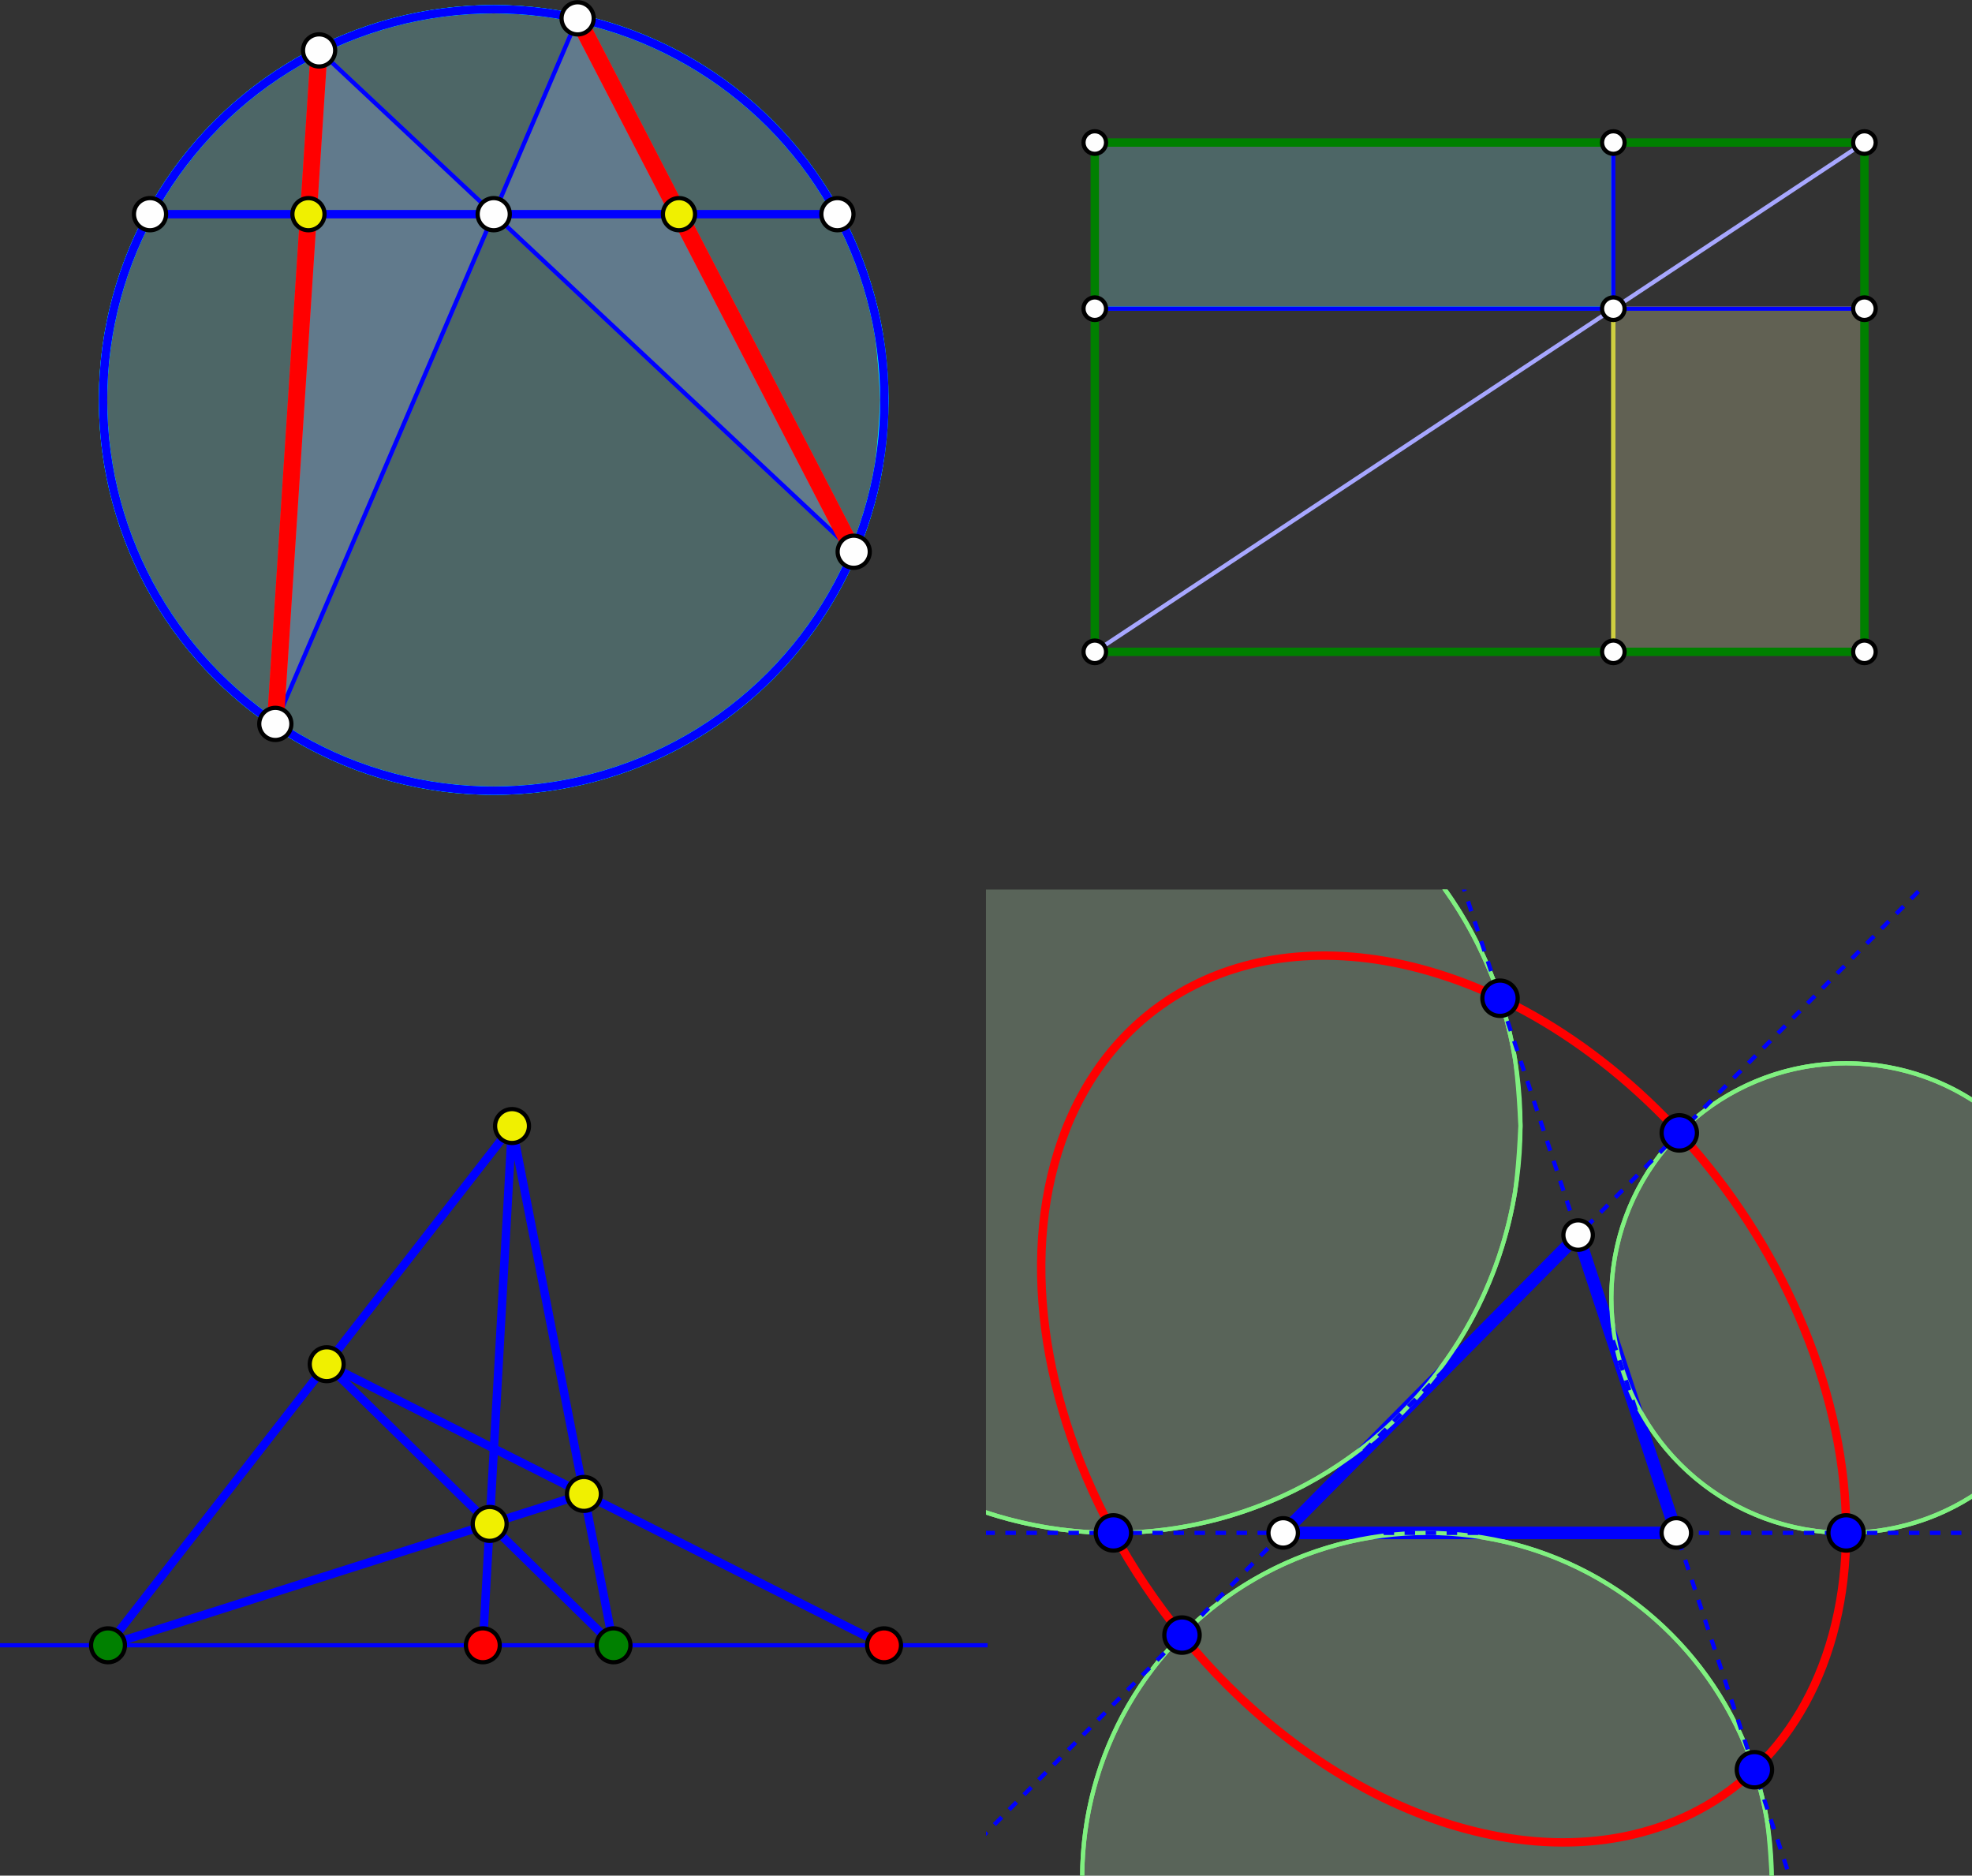 <?xml version="1.0" encoding="UTF-8" standalone="no"?>
<!-- Created with Inkscape (http://www.inkscape.org/) -->

<svg
   xmlns:dc="http://purl.org/dc/elements/1.1/"
   xmlns:cc="http://creativecommons.org/ns#"
   xmlns:rdf="http://www.w3.org/1999/02/22-rdf-syntax-ns#"
   xmlns:svg="http://www.w3.org/2000/svg"
   xmlns="http://www.w3.org/2000/svg"
   xmlns:sodipodi="http://sodipodi.sourceforge.net/DTD/sodipodi-0.dtd"
   xmlns:inkscape="http://www.inkscape.org/namespaces/inkscape"
   width="99.483mm"
   height="94.611mm"
   viewBox="0 0 99.483 94.611"
   version="1.1"
   id="svg8"
   inkscape:version="0.92.4 (5da689c313, 2019-01-14)"
   sodipodi:docname="first1.svg">
  <rect x="0" y="0" width="99.483" height="94.611" fill="#333333" stroke="none"/>
  <defs
     id="defs2">
    <clipPath
       id="clip">
      <rect
         id="rect3900"
         height="188"
         width="188"
         y="0"
         x="0" />
    </clipPath>
    <marker
       orient="auto"
       markerHeight="4"
       markerWidth="6"
       markerUnits="strokeWidth"
       refY="2"
       refX="6"
       id="triangleE">
      <path
         id="path3903"
         d="M 0,0 6,2 0,4 Z"
         inkscape:connector-curvature="0" />
    </marker>
    <marker
       orient="auto"
       markerHeight="4"
       markerWidth="6"
       markerUnits="strokeWidth"
       refY="2"
       refX="0"
       id="triangleB">
      <path
         id="path3906"
         d="M 0,2 6,0 v 4 z"
         inkscape:connector-curvature="0" />
    </marker>
    <marker
       orient="auto"
       markerHeight="6"
       markerWidth="10"
       markerUnits="strokeWidth"
       refY="3"
       refX="10"
       id="triangleE2">
      <path
         id="path3909"
         d="M 0,0 10,3 0,6 Z"
         inkscape:connector-curvature="0" />
    </marker>
    <marker
       orient="auto"
       markerHeight="6"
       markerWidth="10"
       markerUnits="strokeWidth"
       refY="3"
       refX="0"
       id="triangleB2">
      <path
         id="path3912"
         d="M 0,3 10,0 v 6 z"
         inkscape:connector-curvature="0" />
    </marker>
    <clipPath
       id="clip-9">
      <rect
         id="rect4055"
         height="188"
         width="188"
         y="0"
         x="0" />
    </clipPath>
    <marker
       orient="auto"
       markerHeight="4"
       markerWidth="6"
       markerUnits="strokeWidth"
       refY="2"
       refX="6"
       id="triangleE-3">
      <path
         id="path4058"
         d="M 0,0 6,2 0,4 Z"
         inkscape:connector-curvature="0" />
    </marker>
    <marker
       orient="auto"
       markerHeight="4"
       markerWidth="6"
       markerUnits="strokeWidth"
       refY="2"
       refX="0"
       id="triangleB-2">
      <path
         id="path4061"
         d="M 0,2 6,0 v 4 z"
         inkscape:connector-curvature="0" />
    </marker>
    <marker
       orient="auto"
       markerHeight="6"
       markerWidth="10"
       markerUnits="strokeWidth"
       refY="3"
       refX="10"
       id="triangleE2-6">
      <path
         id="path4064"
         d="M 0,0 10,3 0,6 Z"
         inkscape:connector-curvature="0" />
    </marker>
    <marker
       orient="auto"
       markerHeight="6"
       markerWidth="10"
       markerUnits="strokeWidth"
       refY="3"
       refX="0"
       id="triangleB2-8">
      <path
         id="path4067"
         d="M 0,3 10,0 v 6 z"
         inkscape:connector-curvature="0" />
    </marker>
    <clipPath
       id="clip-6">
      <rect
         id="rect4194"
         height="188"
         width="188"
         y="0"
         x="0" />
    </clipPath>
    <marker
       orient="auto"
       markerHeight="4"
       markerWidth="6"
       markerUnits="strokeWidth"
       refY="2"
       refX="6"
       id="triangleE-8">
      <path
         id="path4197"
         d="M 0,0 6,2 0,4 Z"
         inkscape:connector-curvature="0" />
    </marker>
    <marker
       orient="auto"
       markerHeight="4"
       markerWidth="6"
       markerUnits="strokeWidth"
       refY="2"
       refX="0"
       id="triangleB-6">
      <path
         id="path4200"
         d="M 0,2 6,0 v 4 z"
         inkscape:connector-curvature="0" />
    </marker>
    <marker
       orient="auto"
       markerHeight="6"
       markerWidth="10"
       markerUnits="strokeWidth"
       refY="3"
       refX="10"
       id="triangleE2-1">
      <path
         id="path4203"
         d="M 0,0 10,3 0,6 Z"
         inkscape:connector-curvature="0" />
    </marker>
    <marker
       orient="auto"
       markerHeight="6"
       markerWidth="10"
       markerUnits="strokeWidth"
       refY="3"
       refX="0"
       id="triangleB2-9">
      <path
         id="path4206"
         d="M 0,3 10,0 v 6 z"
         inkscape:connector-curvature="0" />
    </marker>
    <clipPath
       id="clip-5">
      <rect
         id="rect4337"
         height="188"
         width="188"
         y="0"
         x="0" />
    </clipPath>
    <marker
       orient="auto"
       markerHeight="4"
       markerWidth="6"
       markerUnits="strokeWidth"
       refY="2"
       refX="6"
       id="triangleE-1">
      <path
         id="path4340"
         d="M 0,0 6,2 0,4 Z"
         inkscape:connector-curvature="0" />
    </marker>
    <marker
       orient="auto"
       markerHeight="4"
       markerWidth="6"
       markerUnits="strokeWidth"
       refY="2"
       refX="0"
       id="triangleB-8">
      <path
         id="path4343"
         d="M 0,2 6,0 v 4 z"
         inkscape:connector-curvature="0" />
    </marker>
    <marker
       orient="auto"
       markerHeight="6"
       markerWidth="10"
       markerUnits="strokeWidth"
       refY="3"
       refX="10"
       id="triangleE2-5">
      <path
         id="path4346"
         d="M 0,0 10,3 0,6 Z"
         inkscape:connector-curvature="0" />
    </marker>
    <marker
       orient="auto"
       markerHeight="6"
       markerWidth="10"
       markerUnits="strokeWidth"
       refY="3"
       refX="0"
       id="triangleB2-7">
      <path
         id="path4349"
         d="M 0,3 10,0 v 6 z"
         inkscape:connector-curvature="0" />
    </marker>
    <clipPath
       id="clip-0">
      <rect
         id="rect4497"
         height="188"
         width="188"
         y="0"
         x="0" />
    </clipPath>
    <marker
       orient="auto"
       markerHeight="4"
       markerWidth="6"
       markerUnits="strokeWidth"
       refY="2"
       refX="6"
       id="triangleE-88">
      <path
         id="path4500"
         d="M 0,0 6,2 0,4 Z"
         inkscape:connector-curvature="0" />
    </marker>
    <marker
       orient="auto"
       markerHeight="4"
       markerWidth="6"
       markerUnits="strokeWidth"
       refY="2"
       refX="0"
       id="triangleB-3">
      <path
         id="path4503"
         d="M 0,2 6,0 v 4 z"
         inkscape:connector-curvature="0" />
    </marker>
    <marker
       orient="auto"
       markerHeight="6"
       markerWidth="10"
       markerUnits="strokeWidth"
       refY="3"
       refX="10"
       id="triangleE2-54">
      <path
         id="path4506"
         d="M 0,0 10,3 0,6 Z"
         inkscape:connector-curvature="0" />
    </marker>
    <marker
       orient="auto"
       markerHeight="6"
       markerWidth="10"
       markerUnits="strokeWidth"
       refY="3"
       refX="0"
       id="triangleB2-76">
      <path
         id="path4509"
         d="M 0,3 10,0 v 6 z"
         inkscape:connector-curvature="0" />
    </marker>
    <clipPath
       id="clip-4">
      <rect
         id="rect4652"
         height="188"
         width="188"
         y="0"
         x="0" />
    </clipPath>
    <marker
       orient="auto"
       markerHeight="4"
       markerWidth="6"
       markerUnits="strokeWidth"
       refY="2"
       refX="6"
       id="triangleE-9">
      <path
         id="path4655"
         d="M 0,0 6,2 0,4 Z"
         inkscape:connector-curvature="0" />
    </marker>
    <marker
       orient="auto"
       markerHeight="4"
       markerWidth="6"
       markerUnits="strokeWidth"
       refY="2"
       refX="0"
       id="triangleB-1">
      <path
         id="path4658"
         d="M 0,2 6,0 v 4 z"
         inkscape:connector-curvature="0" />
    </marker>
    <marker
       orient="auto"
       markerHeight="6"
       markerWidth="10"
       markerUnits="strokeWidth"
       refY="3"
       refX="10"
       id="triangleE2-60">
      <path
         id="path4661"
         d="M 0,0 10,3 0,6 Z"
         inkscape:connector-curvature="0" />
    </marker>
    <marker
       orient="auto"
       markerHeight="6"
       markerWidth="10"
       markerUnits="strokeWidth"
       refY="3"
       refX="0"
       id="triangleB2-769">
      <path
         id="path4664"
         d="M 0,3 10,0 v 6 z"
         inkscape:connector-curvature="0" />
    </marker>
    <clipPath
       id="clip-43">
      <rect
         id="rect4791"
         height="188"
         width="188"
         y="0"
         x="0" />
    </clipPath>
    <marker
       orient="auto"
       markerHeight="4"
       markerWidth="6"
       markerUnits="strokeWidth"
       refY="2"
       refX="6"
       id="triangleE-5">
      <path
         id="path4794"
         d="M 0,0 6,2 0,4 Z"
         inkscape:connector-curvature="0" />
    </marker>
    <marker
       orient="auto"
       markerHeight="4"
       markerWidth="6"
       markerUnits="strokeWidth"
       refY="2"
       refX="0"
       id="triangleB-5">
      <path
         id="path4797"
         d="M 0,2 6,0 v 4 z"
         inkscape:connector-curvature="0" />
    </marker>
    <marker
       orient="auto"
       markerHeight="6"
       markerWidth="10"
       markerUnits="strokeWidth"
       refY="3"
       refX="10"
       id="triangleE2-4">
      <path
         id="path4800"
         d="M 0,0 10,3 0,6 Z"
         inkscape:connector-curvature="0" />
    </marker>
    <marker
       orient="auto"
       markerHeight="6"
       markerWidth="10"
       markerUnits="strokeWidth"
       refY="3"
       refX="0"
       id="triangleB2-3">
      <path
         id="path4803"
         d="M 0,3 10,0 v 6 z"
         inkscape:connector-curvature="0" />
    </marker>
    <clipPath
       id="clip-49">
      <rect
         id="rect4934"
         height="188"
         width="188"
         y="0"
         x="0" />
    </clipPath>
    <marker
       orient="auto"
       markerHeight="4"
       markerWidth="6"
       markerUnits="strokeWidth"
       refY="2"
       refX="6"
       id="triangleE-2">
      <path
         id="path4937"
         d="M 0,0 6,2 0,4 Z"
         inkscape:connector-curvature="0" />
    </marker>
    <marker
       orient="auto"
       markerHeight="4"
       markerWidth="6"
       markerUnits="strokeWidth"
       refY="2"
       refX="0"
       id="triangleB-7">
      <path
         id="path4940"
         d="M 0,2 6,0 v 4 z"
         inkscape:connector-curvature="0" />
    </marker>
    <marker
       orient="auto"
       markerHeight="6"
       markerWidth="10"
       markerUnits="strokeWidth"
       refY="3"
       refX="10"
       id="triangleE2-9">
      <path
         id="path4943"
         d="M 0,0 10,3 0,6 Z"
         inkscape:connector-curvature="0" />
    </marker>
    <marker
       orient="auto"
       markerHeight="6"
       markerWidth="10"
       markerUnits="strokeWidth"
       refY="3"
       refX="0"
       id="triangleB2-5">
      <path
         id="path4946"
         d="M 0,3 10,0 v 6 z"
         inkscape:connector-curvature="0" />
    </marker>
    <clipPath
       id="clip-7">
      <rect
         id="rect5094"
         height="188"
         width="188"
         y="0"
         x="0" />
    </clipPath>
    <marker
       orient="auto"
       markerHeight="4"
       markerWidth="6"
       markerUnits="strokeWidth"
       refY="2"
       refX="6"
       id="triangleE-0">
      <path
         id="path5097"
         d="M 0,0 6,2 0,4 Z"
         inkscape:connector-curvature="0" />
    </marker>
    <marker
       orient="auto"
       markerHeight="4"
       markerWidth="6"
       markerUnits="strokeWidth"
       refY="2"
       refX="0"
       id="triangleB-29">
      <path
         id="path5100"
         d="M 0,2 6,0 v 4 z"
         inkscape:connector-curvature="0" />
    </marker>
    <marker
       orient="auto"
       markerHeight="6"
       markerWidth="10"
       markerUnits="strokeWidth"
       refY="3"
       refX="10"
       id="triangleE2-45">
      <path
         id="path5103"
         d="M 0,0 10,3 0,6 Z"
         inkscape:connector-curvature="0" />
    </marker>
    <marker
       orient="auto"
       markerHeight="6"
       markerWidth="10"
       markerUnits="strokeWidth"
       refY="3"
       refX="0"
       id="triangleB2-0">
      <path
         id="path5106"
         d="M 0,3 10,0 v 6 z"
         inkscape:connector-curvature="0" />
    </marker>
    <clipPath
       id="clip-1">
      <rect
         id="rect5249"
         height="188"
         width="188"
         y="0"
         x="0" />
    </clipPath>
    <marker
       orient="auto"
       markerHeight="4"
       markerWidth="6"
       markerUnits="strokeWidth"
       refY="2"
       refX="6"
       id="triangleE-59">
      <path
         id="path5252"
         d="M 0,0 6,2 0,4 Z"
         inkscape:connector-curvature="0" />
    </marker>
    <marker
       orient="auto"
       markerHeight="4"
       markerWidth="6"
       markerUnits="strokeWidth"
       refY="2"
       refX="0"
       id="triangleB-64">
      <path
         id="path5255"
         d="M 0,2 6,0 v 4 z"
         inkscape:connector-curvature="0" />
    </marker>
    <marker
       orient="auto"
       markerHeight="6"
       markerWidth="10"
       markerUnits="strokeWidth"
       refY="3"
       refX="10"
       id="triangleE2-63">
      <path
         id="path5258"
         d="M 0,0 10,3 0,6 Z"
         inkscape:connector-curvature="0" />
    </marker>
    <marker
       orient="auto"
       markerHeight="6"
       markerWidth="10"
       markerUnits="strokeWidth"
       refY="3"
       refX="0"
       id="triangleB2-6">
      <path
         id="path5261"
         d="M 0,3 10,0 v 6 z"
         inkscape:connector-curvature="0" />
    </marker>
    <clipPath
       id="clip-00">
      <rect
         id="rect5388"
         height="188"
         width="188"
         y="0"
         x="0" />
    </clipPath>
    <marker
       orient="auto"
       markerHeight="4"
       markerWidth="6"
       markerUnits="strokeWidth"
       refY="2"
       refX="6"
       id="triangleE-25">
      <path
         id="path5391"
         d="M 0,0 6,2 0,4 Z"
         inkscape:connector-curvature="0" />
    </marker>
    <marker
       orient="auto"
       markerHeight="4"
       markerWidth="6"
       markerUnits="strokeWidth"
       refY="2"
       refX="0"
       id="triangleB-4">
      <path
         id="path5394"
         d="M 0,2 6,0 v 4 z"
         inkscape:connector-curvature="0" />
    </marker>
    <marker
       orient="auto"
       markerHeight="6"
       markerWidth="10"
       markerUnits="strokeWidth"
       refY="3"
       refX="10"
       id="triangleE2-3">
      <path
         id="path5397"
         d="M 0,0 10,3 0,6 Z"
         inkscape:connector-curvature="0" />
    </marker>
    <marker
       orient="auto"
       markerHeight="6"
       markerWidth="10"
       markerUnits="strokeWidth"
       refY="3"
       refX="0"
       id="triangleB2-89">
      <path
         id="path5400"
         d="M 0,3 10,0 v 6 z"
         inkscape:connector-curvature="0" />
    </marker>
    <clipPath
       id="clip-60">
      <rect
         id="rect5531"
         height="188"
         width="188"
         y="0"
         x="0" />
    </clipPath>
    <marker
       orient="auto"
       markerHeight="4"
       markerWidth="6"
       markerUnits="strokeWidth"
       refY="2"
       refX="6"
       id="triangleE-4">
      <path
         id="path5534"
         d="M 0,0 6,2 0,4 Z"
         inkscape:connector-curvature="0" />
    </marker>
    <marker
       orient="auto"
       markerHeight="4"
       markerWidth="6"
       markerUnits="strokeWidth"
       refY="2"
       refX="0"
       id="triangleB-10">
      <path
         id="path5537"
         d="M 0,2 6,0 v 4 z"
         inkscape:connector-curvature="0" />
    </marker>
    <marker
       orient="auto"
       markerHeight="6"
       markerWidth="10"
       markerUnits="strokeWidth"
       refY="3"
       refX="10"
       id="triangleE2-2">
      <path
         id="path5540"
         d="M 0,0 10,3 0,6 Z"
         inkscape:connector-curvature="0" />
    </marker>
    <marker
       orient="auto"
       markerHeight="6"
       markerWidth="10"
       markerUnits="strokeWidth"
       refY="3"
       refX="0"
       id="triangleB2-32">
      <path
         id="path5543"
         d="M 0,3 10,0 v 6 z"
         inkscape:connector-curvature="0" />
    </marker>
  </defs>
  <sodipodi:namedview
     id="base"
     pagecolor="#ffffff"
     bordercolor="#666666"
     borderopacity="1.0"
     inkscape:pageopacity="0.0"
     inkscape:pageshadow="2"
     inkscape:zoom="0.98994949"
     inkscape:cx="703.45867"
     inkscape:cy="165.13966"
     inkscape:document-units="mm"
     inkscape:current-layer="layer1"
     showgrid="false"
     inkscape:window-width="1920"
     inkscape:window-height="1011"
     inkscape:window-x="-9"
     inkscape:window-y="-9"
     inkscape:window-maximized="1"
     fit-margin-top="0"
     fit-margin-left="0"
     fit-margin-right="0"
     fit-margin-bottom="0" />
  <g
     inkscape:label="Layer 1"
     inkscape:groupmode="layer"
     id="layer1"
     transform="translate(-19.126,-32.224)">
    <g
       id="g5190"
       transform="matrix(0.265,0,0,0.265,19.126,27.352)"
       inkscape:export-xdpi="96"
       inkscape:export-ydpi="96">
      <path
         id="path5111"
         d="M 60.746,27.982 52.411,156.177 Z"
         clip-path="url(#clip-7)"
         inkscape:connector-curvature="0"
         style="fill:#ff9f9f;fill-opacity:0.25;stroke:#ff0000;stroke-width:3.2" />
      <path
         id="path5113"
         d="m 109.963,21.875 52.556,101.532 z"
         clip-path="url(#clip-7)"
         inkscape:connector-curvature="0"
         style="fill:#ff9f9f;fill-opacity:0.25;stroke:#ff0000;stroke-width:3.2" />
      <path
         id="path5115"
         d="M 93.989,59.152 60.746,27.982 52.411,156.177 Z"
         clip-path="url(#clip-7)"
         inkscape:connector-curvature="0"
         style="fill:#9f9fff;fill-opacity:0.25;stroke:#0000ff;stroke-width:0.8" />
      <path
         id="path5117"
         d="M 93.989,59.152 162.519,123.407 109.963,21.875 Z"
         clip-path="url(#clip-7)"
         inkscape:connector-curvature="0"
         style="fill:#9f9fff;fill-opacity:0.25;stroke:#0000ff;stroke-width:0.8" />
      <path
         id="path5119"
         d="m 168.361,94.512 c 0,0 -0.382,-8.675 -1.13,-12.915 -0.748,-4.239 -1.883,-8.477 -3.355,-12.522 -1.472,-4.045 -3.326,-8.021 -5.479,-11.749 -2.152,-3.728 -4.669,-7.322 -7.436,-10.619 -2.767,-3.298 -5.869,-6.4 -9.167,-9.167 -3.298,-2.767 -6.891,-5.283 -10.619,-7.436 -3.728,-2.152 -7.704,-4.006 -11.749,-5.479 -4.045,-1.472 -8.283,-2.608 -12.522,-3.355 -4.239,-0.748 -8.61,-1.13 -12.915,-1.13 -4.305,0 -8.675,0.382 -12.915,1.13 -4.239,0.748 -8.477,1.883 -12.522,3.355 -4.045,1.472 -8.021,3.326 -11.749,5.479 -3.728,2.152 -7.322,4.669 -10.619,7.436 -3.298,2.767 -6.4,5.869 -9.167,9.167 -2.767,3.298 -5.283,6.891 -7.436,10.619 -2.152,3.728 -4.006,7.704 -5.479,11.749 -1.472,4.045 -2.608,8.283 -3.355,12.522 -0.748,4.239 -1.13,8.61 -1.13,12.915 0,4.305 0.382,8.675 1.13,12.915 0.748,4.239 1.883,8.477 3.355,12.522 1.472,4.045 3.326,8.021 5.479,11.749 2.152,3.728 4.669,7.322 7.436,10.619 2.767,3.298 5.869,6.4 9.167,9.167 3.298,2.767 6.891,5.283 10.619,7.436 3.728,2.152 7.704,4.006 11.749,5.479 4.045,1.472 8.283,2.608 12.522,3.355 4.239,0.748 8.61,1.13 12.915,1.13 4.305,0 8.675,-0.382 12.915,-1.13 4.239,-0.748 8.477,-1.883 12.522,-3.355 4.045,-1.472 8.021,-3.326 11.749,-5.479 3.728,-2.152 7.322,-4.669 10.619,-7.436 3.298,-2.767 6.4,-5.869 9.167,-9.167 2.767,-3.298 5.283,-6.891 7.436,-10.619 2.152,-3.728 4.006,-7.704 5.479,-11.749 1.472,-4.045 2.608,-8.283 3.355,-12.522 0.748,-4.239 1.13,-12.915 1.13,-12.915"
         clip-path="url(#clip-7)"
         inkscape:connector-curvature="0"
         style="fill:#9fffff;fill-opacity:0.25;stroke:#00ffff;stroke-width:1.6" />
      <line
         id="line5121"
         clip-path="url(#clip-7)"
         x1="28.56"
         y2="59.152"
         x2="159.418"
         y1="59.152"
         style="stroke:#0000ff;stroke-width:1.6" />
      <path
         id="path5123"
         d="M 93.989,59.152 60.746,27.982 52.411,156.177 93.989,59.152"
         clip-path="url(#clip-7)"
         inkscape:connector-curvature="0"
         style="fill:none;stroke:#0000ff;stroke-width:0.8" />
      <path
         id="path5125"
         d="M 93.989,59.152 162.519,123.407 109.963,21.875 93.989,59.152"
         clip-path="url(#clip-7)"
         inkscape:connector-curvature="0"
         style="fill:none;stroke:#0000ff;stroke-width:0.8" />
      <circle
         id="ellipse5127"
         clip-path="url(#clip-7)"
         cy="94.512"
         cx="93.989"
         r="74.373"
         style="fill:none;stroke:#00ffff;stroke-width:1.6" />
      <circle
         id="ellipse5129"
         clip-path="url(#clip-7)"
         cy="94.512"
         cx="93.989"
         r="74.373"
         style="fill:none;stroke:#0000ff;stroke-width:1.6" />
      <line
         id="line5131"
         clip-path="url(#clip-7)"
         x1="60.746"
         y2="156.177"
         x2="52.411"
         y1="27.982"
         style="stroke:#ff0000;stroke-width:3.2" />
      <line
         id="line5133"
         clip-path="url(#clip-7)"
         x1="109.963"
         y2="123.407"
         x2="162.519"
         y1="21.875"
         style="stroke:#ff0000;stroke-width:3.2" />
      <circle
         id="ellipse5135"
         clip-path="url(#clip-7)"
         cy="59.152"
         cx="159.418"
         r="3.06"
         style="fill:#fefefe;fill-opacity:1;stroke:#000000;stroke-width:0.8" />
      <circle
         id="ellipse5137"
         clip-path="url(#clip-7)"
         cy="59.152"
         cx="28.56"
         r="3.06"
         style="fill:#fefefe;fill-opacity:1;stroke:#000000;stroke-width:0.8" />
      <circle
         id="ellipse5139"
         clip-path="url(#clip-7)"
         cy="59.152"
         cx="93.989"
         r="3.06"
         style="fill:#fefefe;fill-opacity:1;stroke:#000000;stroke-width:0.8" />
      <circle
         id="ellipse5141"
         clip-path="url(#clip-7)"
         cy="156.177"
         cx="52.411"
         r="3.06"
         style="fill:#fefefe;fill-opacity:1;stroke:#000000;stroke-width:0.8" />
      <circle
         id="ellipse5143"
         clip-path="url(#clip-7)"
         cy="21.875"
         cx="109.963"
         r="3.06"
         style="fill:#fefefe;fill-opacity:1;stroke:#000000;stroke-width:0.8" />
      <circle
         id="ellipse5145"
         clip-path="url(#clip-7)"
         cy="123.407"
         cx="162.519"
         r="3.06"
         style="fill:#fefefe;fill-opacity:1;stroke:#000000;stroke-width:0.8" />
      <circle
         id="ellipse5147"
         clip-path="url(#clip-7)"
         cy="27.982"
         cx="60.746"
         r="3.06"
         style="fill:#fefefe;fill-opacity:1;stroke:#000000;stroke-width:0.8" />
      <circle
         id="ellipse5149"
         clip-path="url(#clip-7)"
         cy="59.152"
         cx="58.719"
         r="3.06"
         style="fill:#f0f000;fill-opacity:1;stroke:#000000;stroke-width:0.8" />
      <circle
         id="ellipse5151"
         clip-path="url(#clip-7)"
         cy="59.152"
         cx="129.258"
         r="3.06"
         style="fill:#f0f000;fill-opacity:1;stroke:#000000;stroke-width:0.8" />
    </g>
    <g
       id="g5333"
       transform="matrix(0.265,0,0,0.265,68.867,27.352)"
       inkscape:export-xdpi="96"
       inkscape:export-ydpi="96">
      <path
         id="path5266"
         d="m 119.427,142.458 h 47.798 V 77.142 h -47.798 z"
         clip-path="url(#clip-1)"
         inkscape:connector-curvature="0"
         style="fill:#ededb7;fill-opacity:0.25;stroke:#cfcf40;stroke-width:0.8" />
      <path
         id="path5268"
         d="M 119.427,45.517 V 77.142 H 20.71 V 45.517 Z"
         clip-path="url(#clip-1)"
         inkscape:connector-curvature="0"
         style="fill:#9fffff;fill-opacity:0.25;stroke:#00ffff;stroke-width:0.8" />
      <line
         id="line5270"
         clip-path="url(#clip-1)"
         x1="20.71"
         y2="45.517"
         x2="167.225"
         y1="142.458"
         style="stroke:#a7a7ff;stroke-width:0.8" />
      <path
         id="path5272"
         d="M 20.71,142.458 H 167.225 V 45.517 H 20.71 v 96.941"
         clip-path="url(#clip-1)"
         inkscape:connector-curvature="0"
         style="fill:none;stroke:#008000;stroke-width:1.6" />
      <line
         id="line5274"
         clip-path="url(#clip-1)"
         x1="119.427"
         y2="45.517"
         x2="119.427"
         y1="77.142"
         style="stroke:#0000ff;stroke-width:0.8" />
      <line
         id="line5276"
         clip-path="url(#clip-1)"
         x1="119.427"
         y2="77.142"
         x2="20.71"
         y1="77.142"
         style="stroke:#0000ff;stroke-width:0.8" />
      <line
         id="line5278"
         clip-path="url(#clip-1)"
         x1="119.427"
         y2="142.458"
         x2="119.427"
         y1="77.142"
         style="stroke:#cfcf40;stroke-width:0.8" />
      <line
         id="line5280"
         clip-path="url(#clip-1)"
         x1="119.427"
         y2="77.142"
         x2="167.225"
         y1="77.142"
         style="stroke:#0000ff;stroke-width:0.8" />
      <circle
         id="ellipse5282"
         clip-path="url(#clip-1)"
         cy="142.458"
         cx="20.71"
         r="2.15"
         style="fill:#fefefe;fill-opacity:1;stroke:#000000;stroke-width:0.8" />
      <circle
         id="ellipse5284"
         clip-path="url(#clip-1)"
         cy="142.458"
         cx="167.225"
         r="2.15"
         style="fill:#fefefe;fill-opacity:1;stroke:#000000;stroke-width:0.8" />
      <circle
         id="ellipse5286"
         clip-path="url(#clip-1)"
         cy="45.517"
         cx="167.225"
         r="2.15"
         style="fill:#fefefe;fill-opacity:1;stroke:#000000;stroke-width:0.8" />
      <circle
         id="ellipse5288"
         clip-path="url(#clip-1)"
         cy="45.517"
         cx="20.71"
         r="2.15"
         style="fill:#fefefe;fill-opacity:1;stroke:#000000;stroke-width:0.8" />
      <circle
         id="ellipse5290"
         clip-path="url(#clip-1)"
         cy="77.142"
         cx="119.427"
         r="2.15"
         style="fill:#fefefe;fill-opacity:1;stroke:#000000;stroke-width:0.8" />
      <circle
         id="ellipse5292"
         clip-path="url(#clip-1)"
         cy="45.517"
         cx="119.427"
         r="2.15"
         style="fill:#fefefe;fill-opacity:1;stroke:#000000;stroke-width:0.8" />
      <circle
         id="ellipse5294"
         clip-path="url(#clip-1)"
         cy="77.142"
         cx="20.71"
         r="2.15"
         style="fill:#fefefe;fill-opacity:1;stroke:#000000;stroke-width:0.8" />
      <circle
         id="ellipse5296"
         clip-path="url(#clip-1)"
         cy="142.458"
         cx="119.427"
         r="2.15"
         style="fill:#fefefe;fill-opacity:1;stroke:#000000;stroke-width:0.8" />
      <circle
         id="ellipse5298"
         clip-path="url(#clip-1)"
         cy="77.142"
         cx="167.225"
         r="2.15"
         style="fill:#fefefe;fill-opacity:1;stroke:#000000;stroke-width:0.8" />
    </g>
    <g
       id="g5466"
       transform="matrix(0.265,0,0,0.265,19.126,77.093)"
       inkscape:export-xdpi="96"
       inkscape:export-ydpi="96">
      <line
         id="line5405"
         clip-path="url(#clip-00)"
         x1="116.795"
         y2="90.353"
         x2="62.194"
         y1="143.857"
         style="stroke:#0000ff;stroke-width:1.6" />
      <line
         id="line5407"
         clip-path="url(#clip-00)"
         x1="97.473"
         y2="143.857"
         x2="91.919"
         y1="45.018"
         style="stroke:#0000ff;stroke-width:1.6" />
      <line
         id="line5409"
         clip-path="url(#clip-00)"
         x1="62.194"
         y2="143.857"
         x2="168.296"
         y1="90.353"
         style="stroke:#0000ff;stroke-width:1.6" />
      <line
         id="line5411"
         clip-path="url(#clip-00)"
         x1="20.558"
         y2="45.018"
         x2="97.473"
         y1="143.857"
         style="stroke:#0000ff;stroke-width:1.6" />
      <line
         id="line5413"
         clip-path="url(#clip-00)"
         x1="97.473"
         y2="143.857"
         x2="116.795"
         y1="45.018"
         style="stroke:#0000ff;stroke-width:1.6" />
      <line
         id="line5415"
         clip-path="url(#clip-00)"
         x1="20.558"
         y2="115.046"
         x2="111.163"
         y1="143.857"
         style="stroke:#0000ff;stroke-width:1.6" />
      <line
         id="line5417"
         clip-path="url(#clip-00)"
         x1="-1023.846"
         y2="143.857"
         x2="1081.448"
         y1="143.857"
         style="stroke:#0000ff;stroke-width:0.8" />
      <circle
         id="ellipse5419"
         clip-path="url(#clip-00)"
         cy="143.857"
         cx="20.558"
         r="3.226"
         style="fill:#008000;fill-opacity:1;stroke:#000000;stroke-width:0.8" />
      <circle
         id="ellipse5421"
         clip-path="url(#clip-00)"
         cy="143.857"
         cx="116.795"
         r="3.226"
         style="fill:#008000;fill-opacity:1;stroke:#000000;stroke-width:0.8" />
      <circle
         id="ellipse5423"
         clip-path="url(#clip-00)"
         cy="143.857"
         cx="91.919"
         r="3.226"
         style="fill:#ff0000;fill-opacity:1;stroke:#000000;stroke-width:0.8" />
      <circle
         id="ellipse5425"
         clip-path="url(#clip-00)"
         cy="45.018"
         cx="97.473"
         r="3.226"
         style="fill:#f0f000;fill-opacity:1;stroke:#000000;stroke-width:0.8" />
      <circle
         id="ellipse5427"
         clip-path="url(#clip-00)"
         cy="90.353"
         cx="62.194"
         r="3.226"
         style="fill:#f0f000;fill-opacity:1;stroke:#000000;stroke-width:0.8" />
      <circle
         id="ellipse5429"
         clip-path="url(#clip-00)"
         cy="120.752"
         cx="93.217"
         r="3.226"
         style="fill:#f0f000;fill-opacity:1;stroke:#000000;stroke-width:0.8" />
      <circle
         id="ellipse5431"
         clip-path="url(#clip-00)"
         cy="115.046"
         cx="111.163"
         r="3.226"
         style="fill:#f0f000;fill-opacity:1;stroke:#000000;stroke-width:0.8" />
      <circle
         id="ellipse5433"
         clip-path="url(#clip-00)"
         cy="143.857"
         cx="168.296"
         r="3.226"
         style="fill:#ff0000;fill-opacity:1;stroke:#000000;stroke-width:0.8" />
    </g>
    <g
       id="g5624"
       transform="matrix(0.265,0,0,0.265,68.867,77.093)"
       inkscape:export-xdpi="96"
       inkscape:export-ydpi="96">
      <path
         id="path5548"
         d="m 208.434,77.769 c 0,0 -0.23,-5.213 -0.679,-7.761 -0.449,-2.548 -1.132,-5.094 -2.016,-7.525 -0.885,-2.431 -1.999,-4.82 -3.293,-7.061 -1.294,-2.24 -2.806,-4.4 -4.469,-6.382 -1.663,-1.982 -3.527,-3.846 -5.509,-5.509 -1.982,-1.663 -4.141,-3.175 -6.382,-4.469 -2.24,-1.294 -4.63,-2.408 -7.061,-3.293 -2.431,-0.885 -4.978,-1.567 -7.525,-2.016 -2.548,-0.449 -5.174,-0.679 -7.761,-0.679 -2.587,0 -5.213,0.23 -7.761,0.679 -2.548,0.449 -5.094,1.132 -7.525,2.016 -2.431,0.885 -4.82,1.999 -7.061,3.293 -2.24,1.294 -4.4,2.806 -6.382,4.469 -1.982,1.663 -3.846,3.527 -5.509,5.509 -1.663,1.982 -3.175,4.141 -4.469,6.382 -1.294,2.24 -2.408,4.63 -3.293,7.061 -0.885,2.431 -1.567,4.978 -2.016,7.525 -0.449,2.548 -0.679,5.174 -0.679,7.761 0,2.587 0.23,5.213 0.679,7.761 0.449,2.548 1.132,5.094 2.016,7.525 0.885,2.431 1.999,4.82 3.293,7.061 1.294,2.24 2.806,4.4 4.469,6.382 1.663,1.982 3.527,3.846 5.509,5.509 1.982,1.663 4.141,3.175 6.382,4.469 2.24,1.294 4.63,2.408 7.061,3.293 2.431,0.885 4.978,1.567 7.525,2.016 2.548,0.449 5.174,0.679 7.761,0.679 2.587,0 5.213,-0.23 7.761,-0.679 2.548,-0.449 5.094,-1.132 7.525,-2.016 2.431,-0.885 4.82,-1.999 7.061,-3.293 2.24,-1.294 4.4,-2.806 6.382,-4.469 1.982,-1.663 3.846,-3.527 5.509,-5.509 1.663,-1.982 3.175,-4.141 4.469,-6.382 1.294,-2.24 2.408,-4.63 3.293,-7.061 0.885,-2.431 1.567,-4.978 2.016,-7.525 0.449,-2.548 0.679,-7.761 0.679,-7.761"
         clip-path="url(#clip-60)"
         inkscape:connector-curvature="0"
         style="fill:#cff9cf;fill-opacity:0.25;stroke:#80f080;stroke-width:0.8" />
      <path
         id="path5550"
         d="m 101.753,44.963 c 0,0 -0.398,-9.04 -1.177,-13.458 -0.779,-4.418 -1.962,-8.833 -3.496,-13.049 -1.534,-4.215 -3.466,-8.359 -5.709,-12.243 -2.243,-3.885 -4.865,-7.63 -7.749,-11.066 -2.884,-3.436 -6.116,-6.669 -9.552,-9.552 -3.436,-2.884 -7.181,-5.506 -11.066,-7.749 -3.885,-2.243 -8.028,-4.175 -12.243,-5.709 -4.215,-1.534 -8.631,-2.717 -13.049,-3.496 -4.418,-0.779 -8.972,-1.177 -13.458,-1.177 -4.486,0 -9.04,0.398 -13.458,1.177 -4.418,0.779 -8.833,1.962 -13.049,3.496 -4.215,1.534 -8.359,3.466 -12.243,5.709 -3.885,2.243 -7.63,4.865 -11.066,7.749 -3.436,2.884 -6.669,6.116 -9.552,9.552 -2.884,3.436 -5.506,7.181 -7.749,11.066 -2.243,3.885 -4.175,8.028 -5.709,12.243 -1.534,4.215 -2.717,8.631 -3.496,13.049 -0.779,4.418 -1.177,8.972 -1.177,13.458 0,4.486 0.398,9.04 1.177,13.458 0.779,4.418 1.962,8.833 3.496,13.049 1.534,4.215 3.466,8.359 5.709,12.243 2.243,3.885 4.865,7.63 7.749,11.066 2.884,3.436 6.116,6.669 9.552,9.552 3.436,2.884 7.181,5.506 11.066,7.749 3.885,2.243 8.028,4.175 12.243,5.709 4.215,1.534 8.631,2.717 13.049,3.496 4.418,0.779 8.972,1.177 13.458,1.177 4.486,0 9.04,-0.398 13.458,-1.177 4.418,-0.779 8.833,-1.962 13.049,-3.496 4.215,-1.534 8.359,-3.466 12.243,-5.709 3.885,-2.243 7.63,-4.865 11.066,-7.749 3.436,-2.884 6.669,-6.116 9.552,-9.552 2.884,-3.436 5.506,-7.181 7.749,-11.066 2.243,-3.885 4.175,-8.028 5.709,-12.243 1.534,-4.215 2.717,-8.631 3.496,-13.049 0.779,-4.418 1.177,-13.458 1.177,-13.458"
         clip-path="url(#clip-60)"
         inkscape:connector-curvature="0"
         style="fill:#cff9cf;fill-opacity:0.25;stroke:#80f080;stroke-width:0.8" />
      <path
         id="path5552"
         d="m 149.584,188.099 c 0,0 -0.337,-7.656 -0.997,-11.397 -0.66,-3.741 -1.662,-7.481 -2.961,-11.051 -1.299,-3.57 -2.936,-7.079 -4.835,-10.369 -1.9,-3.29 -4.12,-6.462 -6.562,-9.372 -2.442,-2.91 -5.18,-5.648 -8.09,-8.09 -2.91,-2.442 -6.082,-4.663 -9.372,-6.562 -3.29,-1.9 -6.799,-3.536 -10.369,-4.835 -3.57,-1.299 -7.31,-2.301 -11.051,-2.961 -3.741,-0.66 -7.598,-0.997 -11.397,-0.997 -3.799,0 -7.656,0.337 -11.397,0.997 -3.741,0.66 -7.481,1.662 -11.051,2.961 -3.57,1.299 -7.079,2.936 -10.369,4.835 -3.29,1.9 -6.462,4.12 -9.372,6.562 -2.91,2.442 -5.648,5.18 -8.09,8.09 -2.442,2.91 -4.663,6.082 -6.562,9.372 -1.9,3.29 -3.536,6.799 -4.835,10.369 -1.299,3.57 -2.301,7.31 -2.961,11.051 -0.66,3.741 -0.997,7.598 -0.997,11.397 0,3.799 0.337,7.656 0.997,11.397 0.66,3.741 1.662,7.481 2.961,11.051 1.299,3.57 2.936,7.079 4.835,10.369 1.9,3.29 4.12,6.462 6.562,9.372 2.442,2.91 5.18,5.648 8.09,8.09 2.91,2.442 6.082,4.663 9.372,6.562 3.29,1.9 6.799,3.536 10.369,4.835 3.57,1.299 7.31,2.301 11.051,2.961 3.741,0.66 7.598,0.997 11.397,0.997 3.799,0 7.656,-0.337 11.397,-0.997 3.741,-0.66 7.481,-1.662 11.051,-2.961 3.57,-1.299 7.079,-2.936 10.369,-4.835 3.29,-1.9 6.462,-4.12 9.372,-6.562 2.91,-2.442 5.648,-5.18 8.09,-8.09 2.442,-2.91 4.663,-6.082 6.562,-9.372 1.9,-3.29 3.536,-6.799 4.835,-10.369 1.299,-3.57 2.301,-7.31 2.961,-11.051 0.66,-3.741 0.997,-11.397 0.997,-11.397"
         clip-path="url(#clip-60)"
         inkscape:connector-curvature="0"
         style="fill:#cff9cf;fill-opacity:0.25;stroke:#80f080;stroke-width:0.8" />
      <path
         id="path5554"
         d="M 56.575,122.464 H 131.416 L 112.72,65.77 56.575,122.464"
         clip-path="url(#clip-60)"
         inkscape:connector-curvature="0"
         style="fill:none;stroke:#0000ff;stroke-width:2.4" />
      <path
         id="path5556"
         d="m 35.26,20.691 c 0,0 -1.35,0.889 -2.002,1.353 -0.652,0.465 -1.289,0.943 -1.911,1.434 -0.622,0.491 -1.229,0.995 -1.821,1.511 -0.592,0.516 -1.169,1.045 -1.731,1.584 -0.562,0.54 -1.109,1.091 -1.642,1.653 -0.533,0.562 -1.051,1.135 -1.554,1.718 -0.504,0.583 -0.993,1.177 -1.467,1.78 -0.475,0.603 -0.935,1.216 -1.381,1.838 -0.446,0.622 -0.878,1.253 -1.296,1.893 -0.418,0.64 -0.822,1.288 -1.212,1.945 -0.39,0.656 -0.766,1.321 -1.129,1.994 -0.363,0.672 -0.712,1.353 -1.047,2.04 -0.336,0.687 -0.657,1.382 -0.966,2.083 -0.309,0.701 -0.604,1.41 -0.886,2.124 -0.282,0.715 -0.551,1.436 -0.807,2.163 -0.256,0.727 -0.499,1.461 -0.728,2.199 -0.23,0.739 -0.447,1.484 -0.651,2.234 -0.204,0.75 -0.396,1.506 -0.575,2.266 -0.179,0.76 -0.345,1.526 -0.499,2.296 -0.154,0.77 -0.295,1.545 -0.424,2.325 -0.129,0.779 -0.245,1.564 -0.35,2.352 -0.104,0.788 -0.196,1.581 -0.276,2.377 -0.08,0.796 -0.147,1.596 -0.203,2.4 -0.056,0.804 -0.099,1.611 -0.131,2.422 -0.032,0.811 -0.051,1.625 -0.059,2.443 -0.008,0.817 -0.003,1.638 0.013,2.462 0.016,0.823 0.044,1.65 0.084,2.479 0.04,0.829 0.091,1.661 0.154,2.496 0.063,0.834 0.138,1.671 0.225,2.511 0.087,0.839 0.185,1.681 0.295,2.524 0.11,0.843 0.232,1.689 0.365,2.537 0.133,0.847 0.278,1.697 0.435,2.548 0.156,0.851 0.325,1.704 0.504,2.557 0.18,0.854 0.371,1.709 0.574,2.566 0.203,0.857 0.418,1.715 0.644,2.573 0.226,0.859 0.464,1.719 0.713,2.579 0.249,0.861 0.511,1.722 0.783,2.584 0.273,0.862 0.557,1.724 0.853,2.587 0.296,0.863 0.604,1.726 0.924,2.589 0.32,0.863 0.651,1.726 0.994,2.589 0.343,0.863 0.698,1.726 1.065,2.588 0.367,0.862 0.745,1.724 1.136,2.585 0.39,0.861 0.793,1.722 1.207,2.581 0.414,0.859 0.84,1.718 1.278,2.575 0.438,0.857 0.888,1.713 1.35,2.567 0.462,0.854 0.936,1.707 1.423,2.557 0.486,0.85 0.985,1.699 1.495,2.545 0.511,0.846 1.033,1.69 1.568,2.531 0.535,0.841 1.082,1.68 1.642,2.515 0.559,0.835 1.131,1.668 1.715,2.496 0.584,0.829 1.18,1.654 1.789,2.475 0.609,0.821 1.23,1.639 1.864,2.451 0.634,0.813 1.28,1.621 1.938,2.425 0.658,0.803 1.329,1.602 2.013,2.395 0.683,0.793 1.379,1.581 2.087,2.362 0.708,0.781 1.429,1.557 2.162,2.325 0.733,0.768 1.479,1.531 2.237,2.285 0.758,0.754 1.529,1.502 2.311,2.241 0.783,0.739 1.578,1.471 2.386,2.193 0.807,0.722 1.627,1.437 2.459,2.141 0.832,0.704 1.676,1.4 2.532,2.084 0.856,0.684 1.724,1.359 2.604,2.022 0.88,0.663 1.772,1.316 2.675,1.956 0.903,0.64 1.819,1.269 2.745,1.884 0.926,0.615 1.865,1.218 2.813,1.806 0.949,0.588 1.909,1.163 2.88,1.723 0.971,0.559 1.952,1.105 2.944,1.633 0.992,0.528 1.994,1.042 3.005,1.538 1.012,0.495 2.033,0.975 3.064,1.435 1.031,0.46 2.071,0.903 3.119,1.326 1.048,0.423 2.106,0.827 3.171,1.21 1.065,0.383 2.138,0.746 3.218,1.087 1.08,0.34 2.167,0.66 3.26,0.956 1.093,0.296 2.193,0.569 3.298,0.818 1.104,0.248 2.215,0.473 3.329,0.672 1.114,0.198 2.233,0.372 3.354,0.518 1.121,0.146 2.246,0.266 3.372,0.357 1.126,0.091 2.254,0.155 3.382,0.188 1.128,0.033 2.257,0.038 3.384,0.012 1.127,-0.027 2.254,-0.083 3.377,-0.172 1.123,-0.089 2.245,-0.209 3.361,-0.363 1.116,-0.154 2.229,-0.34 3.334,-0.56 1.105,-0.221 2.206,-0.475 3.297,-0.764 1.091,-0.29 2.175,-0.613 3.248,-0.974 1.073,-0.36 2.137,-0.756 3.188,-1.188 1.05,-0.433 2.091,-0.901 3.115,-1.407 1.024,-0.506 2.036,-1.049 3.029,-1.63 0.993,-0.581 1.972,-1.199 2.93,-1.855 0.958,-0.656 1.9,-1.35 2.818,-2.081 0.919,-0.732 1.818,-1.501 2.693,-2.308 0.874,-0.807 1.728,-1.652 2.554,-2.534 0.826,-0.882 1.628,-1.802 2.401,-2.758 0.773,-0.956 1.52,-1.949 2.235,-2.977 0.715,-1.028 1.403,-2.093 2.057,-3.192 0.654,-1.099 1.278,-2.233 1.866,-3.4 0.588,-1.167 1.144,-2.368 1.663,-3.6 0.519,-1.231 1.004,-2.496 1.45,-3.789 0.446,-1.293 0.856,-2.618 1.227,-3.968 0.37,-1.35 0.703,-2.73 0.995,-4.134 0.292,-1.403 0.544,-2.834 0.755,-4.285 0.211,-1.451 0.381,-2.928 0.509,-4.421 0.128,-1.494 0.215,-3.01 0.259,-4.541 0.044,-1.53 0.046,-3.081 0.006,-4.642 -0.041,-1.561 -0.124,-3.14 -0.249,-4.726 -0.126,-1.586 -0.294,-3.186 -0.504,-4.79 -0.21,-1.604 -0.463,-3.219 -0.757,-4.834 -0.294,-1.615 -0.63,-3.238 -1.007,-4.858 -0.376,-1.62 -0.794,-3.244 -1.251,-4.863 -0.457,-1.618 -0.954,-3.237 -1.489,-4.847 -0.535,-1.61 -1.109,-3.217 -1.719,-4.812 -0.61,-1.595 -1.258,-3.184 -1.939,-4.757 -0.681,-1.574 -1.4,-3.138 -2.149,-4.685 -0.75,-1.547 -1.534,-3.081 -2.348,-4.595 -0.814,-1.514 -1.66,-3.012 -2.533,-4.488 -0.873,-1.476 -1.777,-2.933 -2.706,-4.366 -0.928,-1.433 -1.885,-2.845 -2.864,-4.23 -0.979,-1.385 -1.984,-2.747 -3.008,-4.081 -1.024,-1.333 -2.072,-2.642 -3.137,-3.92 -1.065,-1.278 -2.151,-2.53 -3.252,-3.75 -1.1,-1.22 -2.22,-2.411 -3.351,-3.571 -1.131,-1.159 -2.279,-2.288 -3.436,-3.384 -1.157,-1.096 -2.328,-2.161 -3.507,-3.192 -1.178,-1.031 -2.368,-2.03 -3.563,-2.995 -1.195,-0.965 -2.399,-1.897 -3.606,-2.795 -1.207,-0.898 -2.421,-1.763 -3.636,-2.593 -1.215,-0.831 -2.435,-1.628 -3.654,-2.391 -1.219,-0.763 -2.44,-1.492 -3.659,-2.188 -1.219,-0.696 -2.439,-1.357 -3.654,-1.986 -1.215,-0.629 -2.43,-1.224 -3.639,-1.787 -1.209,-0.563 -2.415,-1.092 -3.613,-1.59 -1.199,-0.498 -2.393,-0.962 -3.58,-1.396 C 88.714,16.914 87.534,16.513 86.363,16.142 85.192,15.77 84.028,15.431 82.875,15.121 81.721,14.81 80.576,14.531 79.442,14.28 78.308,14.029 77.184,13.808 76.072,13.614 74.959,13.42 73.858,13.256 72.768,13.117 71.679,12.979 70.601,12.869 69.537,12.785 c -1.065,-0.085 -2.117,-0.142 -3.156,-0.175 -1.039,-0.033 -2.065,-0.039 -3.077,-0.023 -1.012,0.017 -2.01,0.059 -2.994,0.123 -0.984,0.064 -1.954,0.153 -2.909,0.263 -0.955,0.11 -1.896,0.244 -2.822,0.397 -0.926,0.154 -1.838,0.33 -2.734,0.525 -0.896,0.196 -1.778,0.412 -2.644,0.648 -0.866,0.235 -1.717,0.491 -2.553,0.764 -0.836,0.273 -1.656,0.566 -2.461,0.875 -0.805,0.309 -1.595,0.637 -2.37,0.981 -0.774,0.344 -1.534,0.705 -2.277,1.081 -0.744,0.376 -1.472,0.769 -2.185,1.177 -0.713,0.407 -2.093,1.267 -2.093,1.267"
         clip-path="url(#clip-60)"
         inkscape:connector-curvature="0"
         style="fill:none;stroke:#ff0000;stroke-width:1.6" />
      <circle
         id="ellipse5558"
         clip-path="url(#clip-60)"
         cy="77.769"
         cx="163.739"
         r="44.695"
         style="fill:none;stroke:#80f080;stroke-width:0.8" />
      <circle
         id="ellipse5560"
         clip-path="url(#clip-60)"
         cy="44.963"
         cx="24.252"
         r="77.5"
         style="fill:none;stroke:#80f080;stroke-width:0.8" />
      <circle
         id="ellipse5562"
         clip-path="url(#clip-60)"
         cy="188.099"
         cx="83.949"
         r="65.635"
         style="fill:none;stroke:#80f080;stroke-width:0.8" />
      <line
         id="line5564"
         clip-path="url(#clip-60)"
         x1="-488.308"
         y2="122.464"
         x2="668.638"
         y1="122.464"
         style="stroke:#0000ff;stroke-width:0.8;stroke-dasharray:2, 2" />
      <line
         id="line5566"
         clip-path="url(#clip-60)"
         x1="299.098"
         y2="-467.81"
         x2="-63.244"
         y1="630.931"
         style="stroke:#0000ff;stroke-width:0.8;stroke-dasharray:2, 2" />
      <line
         id="line5568"
         clip-path="url(#clip-60)"
         x1="903.677"
         y2="920.937"
         x2="-734.16"
         y1="-732.927"
         style="stroke:#0000ff;stroke-width:0.8;stroke-dasharray:2, 2" />
      <circle
         id="ellipse5570"
         clip-path="url(#clip-60)"
         cy="46.32"
         cx="131.982"
         r="3.365"
         style="fill:#0000ff;fill-opacity:1;stroke:#000000;stroke-width:0.8" />
      <circle
         id="ellipse5572"
         clip-path="url(#clip-60)"
         cy="20.691"
         cx="97.854"
         r="3.365"
         style="fill:#0000ff;fill-opacity:1;stroke:#000000;stroke-width:0.8" />
      <circle
         id="ellipse5574"
         clip-path="url(#clip-60)"
         cy="122.464"
         cx="24.252"
         r="3.365"
         style="fill:#0000ff;fill-opacity:1;stroke:#000000;stroke-width:0.8" />
      <circle
         id="ellipse5576"
         clip-path="url(#clip-60)"
         cy="141.914"
         cx="37.313"
         r="3.365"
         style="fill:#0000ff;fill-opacity:1;stroke:#000000;stroke-width:0.8" />
      <circle
         id="ellipse5578"
         clip-path="url(#clip-60)"
         cy="167.543"
         cx="146.282"
         r="3.365"
         style="fill:#0000ff;fill-opacity:1;stroke:#000000;stroke-width:0.8" />
      <circle
         id="ellipse5580"
         clip-path="url(#clip-60)"
         cy="122.464"
         cx="163.739"
         r="3.365"
         style="fill:#0000ff;fill-opacity:1;stroke:#000000;stroke-width:0.8" />
      <circle
         id="ellipse5582"
         clip-path="url(#clip-60)"
         cy="122.464"
         cx="56.575"
         r="2.804"
         style="fill:#fefefe;fill-opacity:1;stroke:#000000;stroke-width:0.8" />
      <circle
         id="ellipse5584"
         clip-path="url(#clip-60)"
         cy="122.464"
         cx="131.416"
         r="2.804"
         style="fill:#fefefe;fill-opacity:1;stroke:#000000;stroke-width:0.8" />
      <circle
         id="ellipse5586"
         clip-path="url(#clip-60)"
         cy="65.77"
         cx="112.72"
         r="2.804"
         style="fill:#fefefe;fill-opacity:1;stroke:#000000;stroke-width:0.8" />
    </g>
  </g>
</svg>
